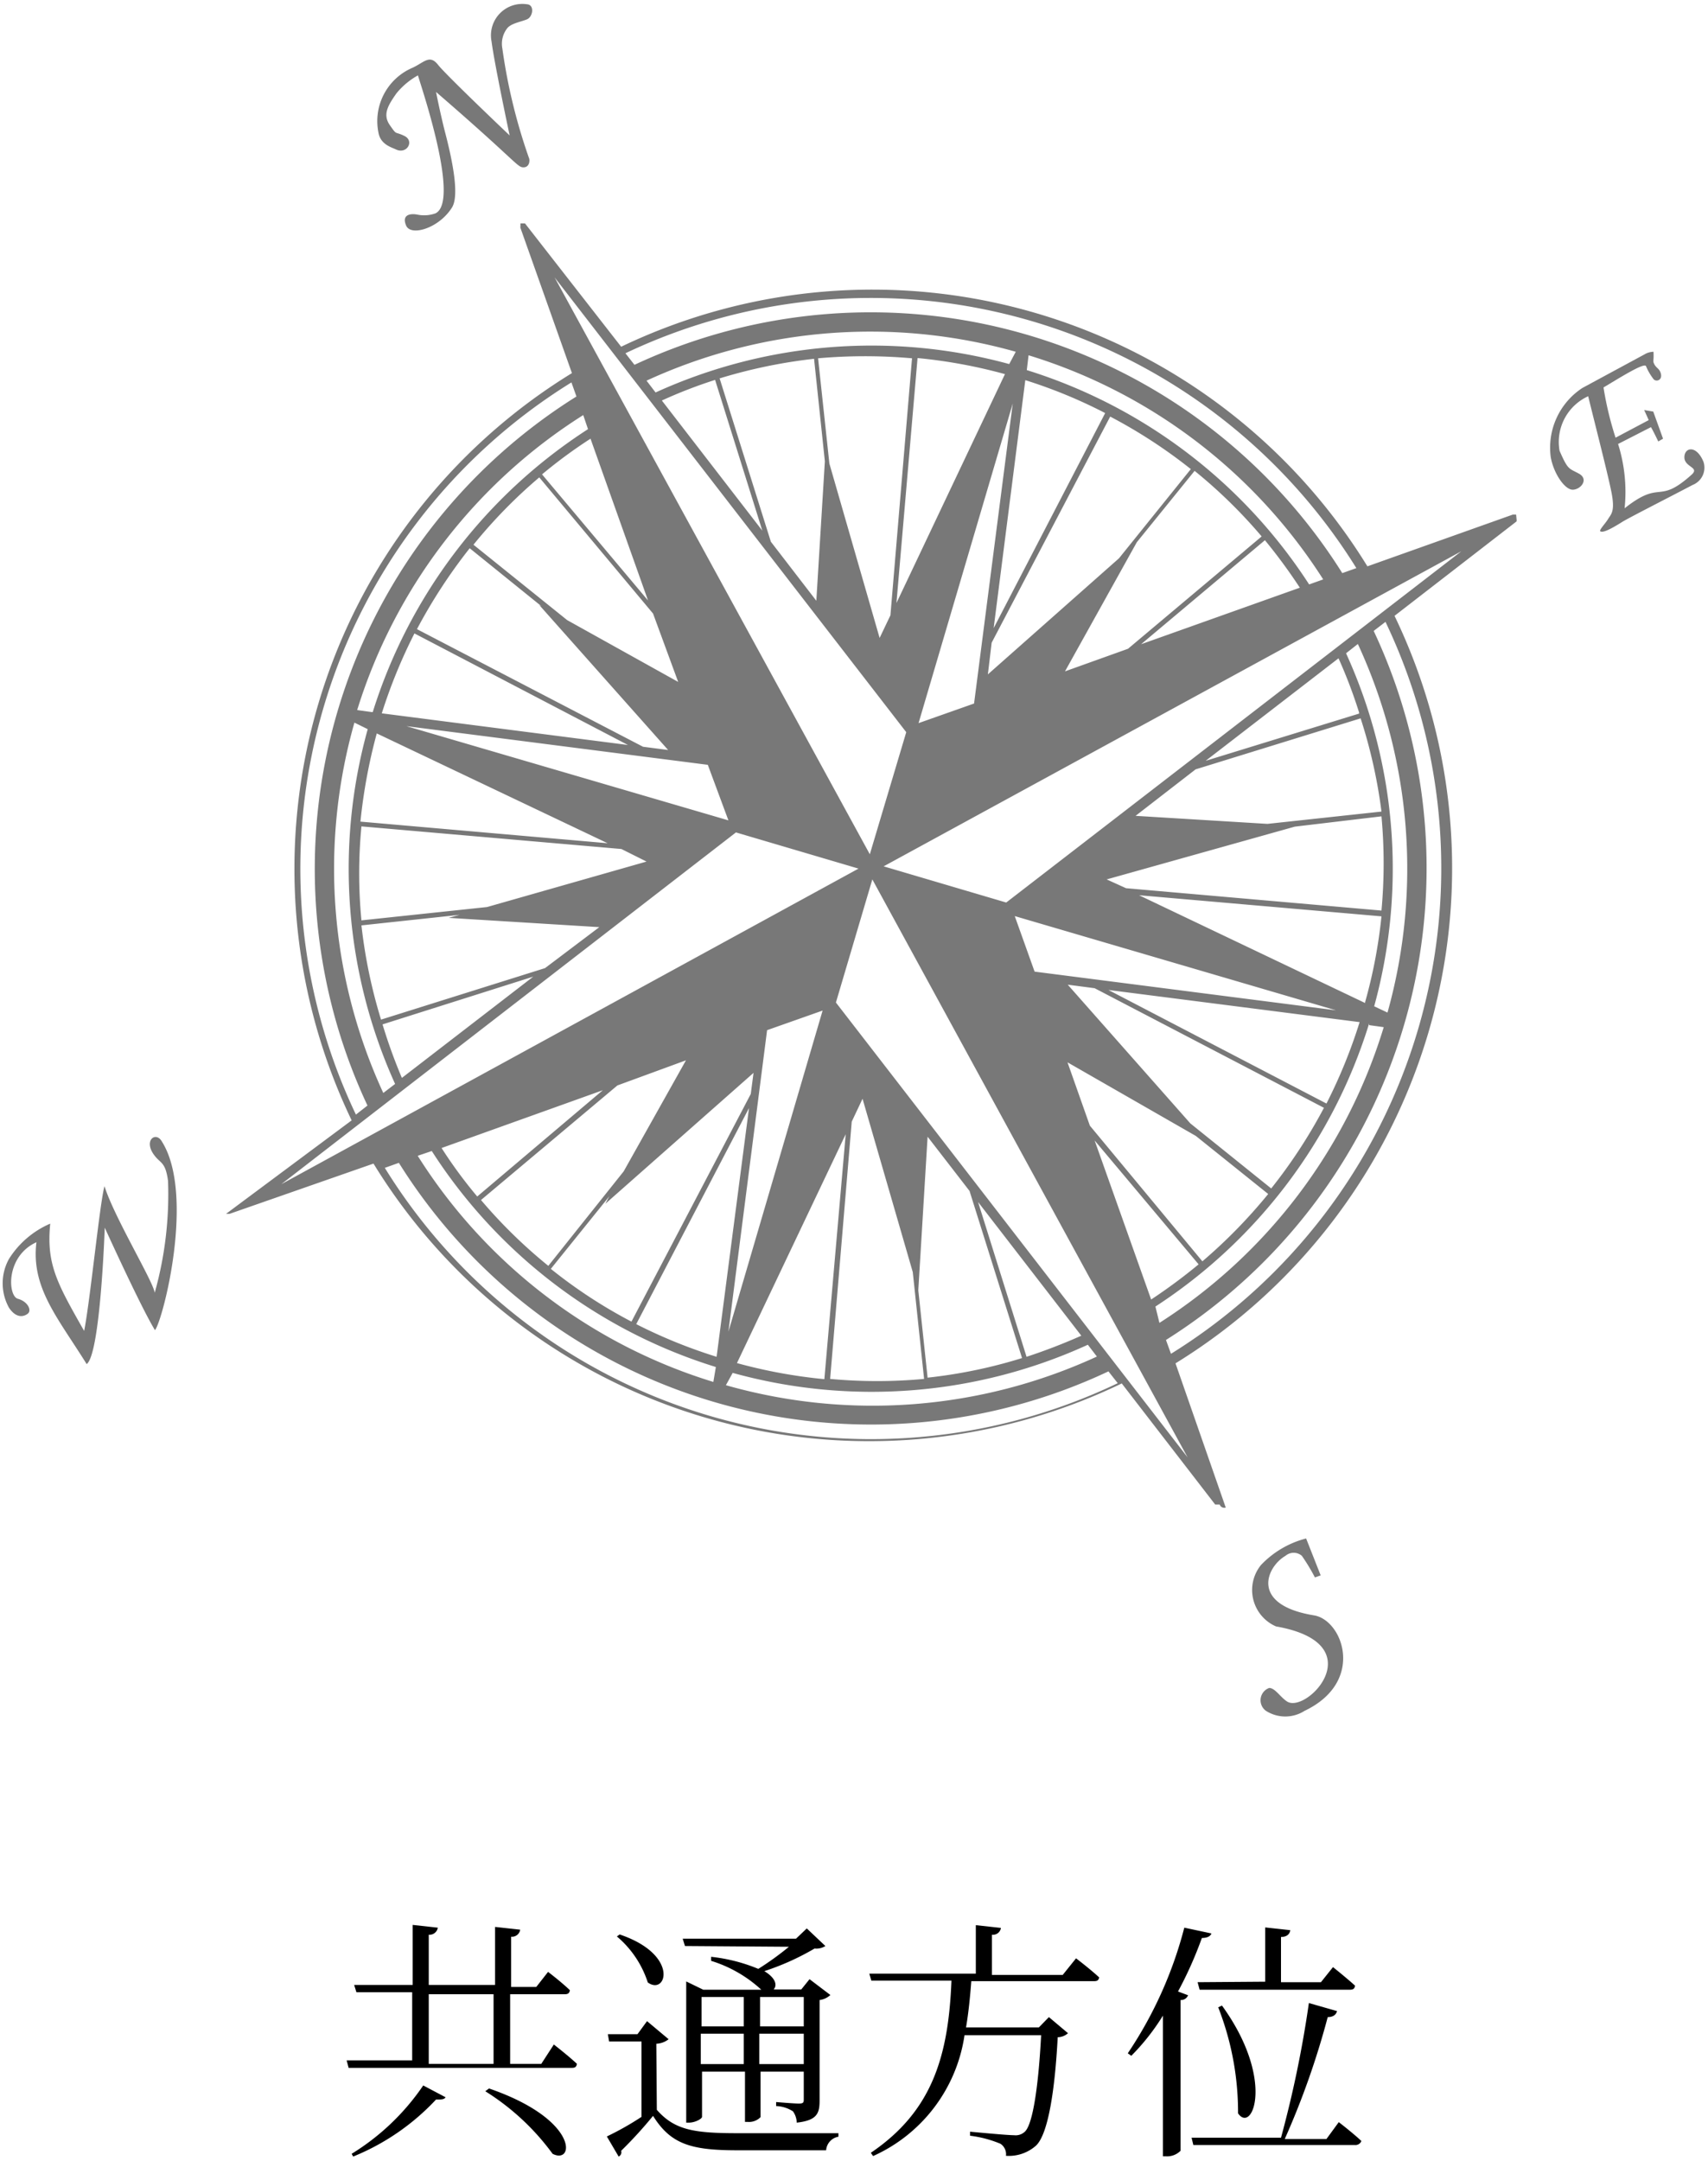 <svg xmlns="http://www.w3.org/2000/svg" viewBox="0 0 68 86"><defs><style>.cls-1{fill:none;}.cls-2{fill:#787878;}</style></defs><g id="レイヤー_2" data-name="レイヤー 2"><g id="テキスト_マーク" data-name="テキスト＆マーク"><rect class="cls-1" width="68" height="86"/><path class="cls-2" d="M18,8.25c.3-.5,0-1.93-.31-3.1-.19-.77-.33-1.49-.33-1.49,3.22,2.78,3.23,3,3.48,3s.26-.29.22-.37A22.35,22.35,0,0,1,20,1.93a1,1,0,0,1,.19-.8c.15-.2.55-.26.79-.36s.31-.58,0-.6a1.25,1.25,0,0,0-1.41,1.48c.11.87.72,3.74.72,3.74S17.77,3,17.44,2.58s-.54-.11-1,.11a2.31,2.31,0,0,0-1.36,2.65c.11.42.5.52.69.61.43.2.74-.34.33-.54s-.28,0-.58-.43-.06-.8.26-1.26A2.94,2.94,0,0,1,16.64,3c.08.31,1.7,5,.7,5.49a1.33,1.33,0,0,1-.73.05c-.27-.05-.63,0-.44.44S17.49,9.08,18,8.25Z"/><path class="cls-2" d="M65.83,14s-.19,0-.35.1L63,15.44a2.84,2.84,0,0,0-1.26,2.76c.12.66.57,1.31.89,1.29s.63-.42.23-.64-.43-.13-.77-.91a2,2,0,0,1,1.14-2.17c.21.87.76,3,.92,3.79s0,.89-.13,1.1-.38.45-.3.49.27,0,.9-.4c.44-.25,1.76-.92,2.77-1.45a.74.74,0,0,0,.43-.92c-.28-.68-.76-.58-.76-.18s.62.39.29.69c-1.37,1.23-1.18.16-2.67,1.34a6.35,6.35,0,0,0-.26-2.56L65.73,17c.13.23.29.57.29.57l.19-.11-.39-1.08-.36-.06.18.4-1.32.7a13.13,13.13,0,0,1-.48-2c.56-.33,1.61-1,1.69-.85a2.3,2.3,0,0,0,.31.53c.13.12.4,0,.25-.32-.06-.12-.16-.15-.23-.29S65.85,14.39,65.83,14Z"/><path class="cls-2" d="M50.2,62.29a1.58,1.58,0,0,0,.6,2.44c3.87.68,1.27,3.45.46,3-.28-.17-.49-.55-.73-.55a.52.52,0,0,0-.13.91,1.43,1.43,0,0,0,1.54,0c2.43-1.16,1.52-3.62.37-3.8-2.56-.42-1.89-1.93-1.13-2.37a.5.5,0,0,1,.65,0,7.86,7.86,0,0,1,.52.86l.23-.08L52,61.23A3.77,3.77,0,0,0,50.2,62.29Z"/><path class="cls-2" d="M6.16,46c.24.31.43.25.53,1a14.5,14.5,0,0,1-.53,4.45c-.07-.47-1.61-3-2-4.24-.19.68-.57,4.56-.81,5.76C2.27,51.07,1.84,50.31,2,48.7A3.64,3.64,0,0,0,.36,50.1a2,2,0,0,0,0,1.95c.29.43.59.36.75.23s0-.48-.4-.59S.22,50,1.45,49.44c-.22,1.81.85,3,2,4.85.55-.4.72-5.43.72-5.43s1.44,3.17,2,4.08c.32-.4,1.6-5.39.28-7.5C6.21,45,5.68,45.39,6.16,46Z"/><path class="cls-2" d="M60.36,20.48s0,0,0,0l0,0,0,0h-.13l-5.79,2.06a23.14,23.14,0,0,0-29.71-8.74L20.9,8.89l0,0,0,0,0,0h-.18l0,0h0l0,0v0s0,0,0,0V9a.19.19,0,0,0,0,.07l2.05,5.78a23.14,23.14,0,0,0-8.77,29.74L9,48.31v0l0,0,0,0a0,0,0,0,0,0,0,0,0,0,0,0,0,0v0s0,0,0,0v0H9l0,0,0,0,0,0,0,0h.14l5.73-2a23.15,23.15,0,0,0,29.79,8.75l3.72,4.82,0,0,0,0,0,0h.18A.19.19,0,0,0,48.8,60l-2-5.74a23.14,23.14,0,0,0,8.72-29.75l4.86-3.76h0l0,0s0,0,0,0l0,0v-.07a0,0,0,0,0,0,0v0h0ZM22.75,15.22l.2.56A22.18,22.18,0,0,0,14.63,44l-.46.36A22.75,22.75,0,0,1,22.75,15.22ZM26.6,29.85l-1-.13-9-4.68a21.18,21.18,0,0,1,2.1-3.22l2.86,2.31-.09-.05ZM25,29.65l-9.8-1.26a21,21,0,0,1,1.3-3.18ZM15.73,43.14l-.47.36a21.3,21.3,0,0,1-1.15-14.74l.53.26A20.76,20.76,0,0,0,15.73,43.14ZM15,29.19l9.19,4.37-9.84-.86A21.72,21.72,0,0,1,15,29.19Zm.23,11.58,6-1.9L16,42.9A21.15,21.15,0,0,1,15.23,40.77Zm-.06-.19a20.5,20.5,0,0,1-.78-3.75l3.91-.42-.44.12,6,.37L21.7,38.53Zm4.22-4.48-5,.53a19.48,19.48,0,0,1,0-3.74l10.35.9,1,.5Zm-3.21-7.2,12,1.54L29,32.65Zm6.4-4.22-3.73-3A20,20,0,0,1,21.47,19L26,24.42l1,2.72Zm-1-5.8a19.57,19.57,0,0,1,1.93-1.42l2.29,6.44Zm-6.78,9.46-.58-.08a21.35,21.35,0,0,1,9-11.74l.19.56A20.78,20.78,0,0,0,14.84,28.34ZM11.2,47.13l18.1-14,4.88,1.44ZM30,42.7l-.11.84L25.14,52.6a19.68,19.68,0,0,1-3.21-2.1l2.33-2.89-.16.3Zm-5.17,3.92-3,3.76a20.08,20.08,0,0,1-2.68-2.62l5.43-4.56,2.73-1Zm-5.83,1a18.46,18.46,0,0,1-1.42-1.93L24,43.39Zm9.5,6.79L28.4,55a21.27,21.27,0,0,1-11.77-9l.56-.19A20.7,20.7,0,0,0,28.48,54.4Zm-3.17-1.71,4.49-8.6L28.53,54A20.54,20.54,0,0,1,25.31,52.69Zm7.49,2.19a20.5,20.5,0,0,1-3.48-.64l4.33-9.11Zm1.09-10.25.43-.91,2,6.9.45,4.25a20.32,20.32,0,0,1-3.74,0Zm-4.74,10a20.7,20.7,0,0,0,14.14-1.12l.36.47A21.34,21.34,0,0,1,28.9,55.13ZM40.87,54l-1.93-6.16,4.11,5.32A23.27,23.27,0,0,1,40.87,54Zm-.18.05a19.8,19.8,0,0,1-3.76.78l-.37-3.48.37-6.11,1.67,2.16ZM29,53l1.54-12,2.21-.78ZM15.32,46.48l.56-.2a22.17,22.17,0,0,0,28.25,8.3l.37.47A22.76,22.76,0,0,1,15.32,46.48ZM47.28,58l-14-18.1L34.73,35ZM54,22.61l-.56.2a22.18,22.18,0,0,0-28.18-8.29l-.36-.46A22.76,22.76,0,0,1,54,22.61ZM36.53,14.25a20.5,20.5,0,0,1,3.48.64L35.69,24ZM35.45,24.49l-.43.9-2-6.94-.45-4.19a21.24,21.24,0,0,1,3.74,0Zm4.73-10A20.76,20.76,0,0,0,26.1,15.62l-.36-.47A21.31,21.31,0,0,1,40.44,14ZM44,16.44,39.56,25l1.26-9.87A19.84,19.84,0,0,1,44,16.44ZM28.47,15.12l1.88,6-4-5.18A19.06,19.06,0,0,1,28.47,15.12Zm.18-.06a20.61,20.61,0,0,1,3.76-.78l.43,4.08-.34,5.55-1.81-2.35Zm11.67,1L38.78,28l-2.21.78Zm-.84,9.52,4.72-9a20.3,20.3,0,0,1,3.21,2.09l-2.86,3.55-5.22,4.62Zm5.78-4,2.3-2.84a19.94,19.94,0,0,1,2.67,2.61l-5.32,4.47-2.51.9Zm5.1-.08a21.89,21.89,0,0,1,1.39,1.89l-6.32,2.25Zm-9.48-6.78.07-.58a21.3,21.3,0,0,1,11.73,8.92l-.56.2A20.72,20.72,0,0,0,40.88,14.73Zm-18.8-3.68,14,18.1L34.63,34ZM46.62,53.88l-.2-.55a22.19,22.19,0,0,0,8.27-28.22l.47-.36A22.74,22.74,0,0,1,46.62,53.88ZM44.13,39.4l10,1.28a20.76,20.76,0,0,1-1.32,3.24Zm8.58,4.69a20.61,20.61,0,0,1-2.1,3.21l-3.22-2.59-4.88-5.52,1.07.14ZM53.59,26l.47-.37A21.29,21.29,0,0,1,55.24,40.3l-.53-.25A20.68,20.68,0,0,0,53.59,26Zm.76,13.92-9-4.29,9.65.84A20.14,20.14,0,0,1,54.35,39.88Zm-.24-11.52L48,30.28l5.29-4.08A19.59,19.59,0,0,1,54.11,28.36Zm.06.19A20.33,20.33,0,0,1,55,32.3l-4.54.49-5.25-.32,2.39-1.85Zm-2.62,4.31L55,32.49a20.43,20.43,0,0,1,0,3.75l-10.17-.89L44.06,35Zm1.64,7.31-12-1.54-.79-2.21Zm-5.58,5,2.88,2.31a20.71,20.71,0,0,1-2.62,2.68L43.39,44.8l-.89-2.52Zm.11,5.11a22,22,0,0,1-1.89,1.4l-2.25-6.33Zm6.79-9.52.58.08a21.31,21.31,0,0,1-8.93,11.77L46,52A20.72,20.72,0,0,0,54.51,40.73ZM40.06,35.92l-4.88-1.44,23-12.54Z"/><path id="パス_43898" data-name="パス 43898" d="M14.06,85.83a9.29,9.29,0,0,0,3.3-2.27c.23,0,.32,0,.38-.09L16.85,83A9.38,9.38,0,0,1,14,85.72Zm5.26-2.6A9.63,9.63,0,0,1,22,85.72c.87.45,1.07-1.36-2.53-2.6Zm-2.25-3.86h2.58v2.77H17.07Zm4.48,2.77H20.31V79.37h2.12c.14,0,.23,0,.26-.16-.33-.32-.87-.73-.87-.73l-.47.6h-1v-2a.33.33,0,0,0,.36-.28l-1-.11V79H17.07V77a.33.33,0,0,0,.36-.28l-1-.11V79H14.1l.09.29h2.22V82H13.8l.08.3h8.83c.15,0,.23,0,.26-.16-.34-.32-.92-.77-.92-.77ZM32,79.48v1.17H30.26V79.48Zm-1.77,2.67V80.94H32v1.21Zm-2.33,0V80.94h1.71v1.21Zm1.71-2.67v1.17H27.93V79.48Zm1.8-2a11.81,11.81,0,0,1-1.22.88,6.75,6.75,0,0,0-1.88-.48l0,.16a5.21,5.21,0,0,1,2,1.15H28l-.68-.33v5.62h.1c.27,0,.53-.16.53-.23v-1.8h1.71v2h.1a.64.64,0,0,0,.52-.19V82.45H32v1.08c0,.14,0,.19-.2.19s-.9-.06-.9-.06v.16a1.32,1.32,0,0,1,.67.21.81.81,0,0,1,.15.45c.82-.09.91-.38.91-.88v-4a.78.78,0,0,0,.43-.2l-.83-.63-.33.41H30.8c.14-.15.11-.44-.37-.73a10.13,10.13,0,0,0,2-.9.66.66,0,0,0,.43-.1l-.74-.7-.43.41H27.18l.09.29Zm-6.85-.41a4,4,0,0,1,1.23,1.83c.74.54,1.28-1.1-1.12-1.91Zm1.57,4.27a.86.86,0,0,0,.49-.18l-.86-.72-.38.52H24.2l.05.29h1.29v3a11.66,11.66,0,0,1-1.38.78l.47.8a.19.19,0,0,0,.1-.23A16.74,16.74,0,0,0,26,84.21c.71,1.14,1.53,1.37,3.37,1.37h3.52a.59.59,0,0,1,.49-.54V84.9h-4c-1.74,0-2.52-.12-3.23-.93ZM42.31,78.6H39.49V77a.32.32,0,0,0,.36-.27h0l-1-.11v1.93H34.61l.08.28h3.19c-.12,3-.76,5.19-3.21,6.85l.09.13A6.27,6.27,0,0,0,38.4,81h3.05c-.1,1.92-.32,3.57-.66,3.85a.53.53,0,0,1-.42.13c-.25,0-1.21-.09-1.75-.14V85a4.6,4.6,0,0,1,1.21.32.5.5,0,0,1,.22.48,1.63,1.63,0,0,0,1.19-.4c.49-.45.76-2.22.87-4.32a.62.62,0,0,0,.41-.16l-.76-.64-.4.41h-2.9c.1-.58.16-1.19.21-1.84H43.5c.15,0,.23,0,.26-.15-.34-.32-.92-.76-.92-.76Zm5.37.29.08.3h5.93c.14,0,.23,0,.26-.16-.34-.31-.88-.74-.88-.74l-.48.6H51v-1.8c.25,0,.35-.13.37-.27l-1-.11v2.16Zm.82,1a11.45,11.45,0,0,1,.79,4.22c.57.83,1.49-1.35-.64-4.29Zm-1.35-3.17a16.22,16.22,0,0,1-2.25,5l.14.1a8.88,8.88,0,0,0,1.26-1.6v5.6h.12A.75.75,0,0,0,47,85.6v-6a.3.3,0,0,0,.3-.19l-.4-.15a15.55,15.55,0,0,0,.95-2.13c.22,0,.34-.07.38-.18Zm5.66,8.41H51.15a32.09,32.09,0,0,0,1.71-4.85c.23,0,.34-.11.37-.24l-1.12-.32A44.32,44.32,0,0,1,51,85.08H47.44l.07.29h6.43a.25.25,0,0,0,.26-.16c-.34-.32-.9-.75-.9-.75Z"/></g></g></svg>